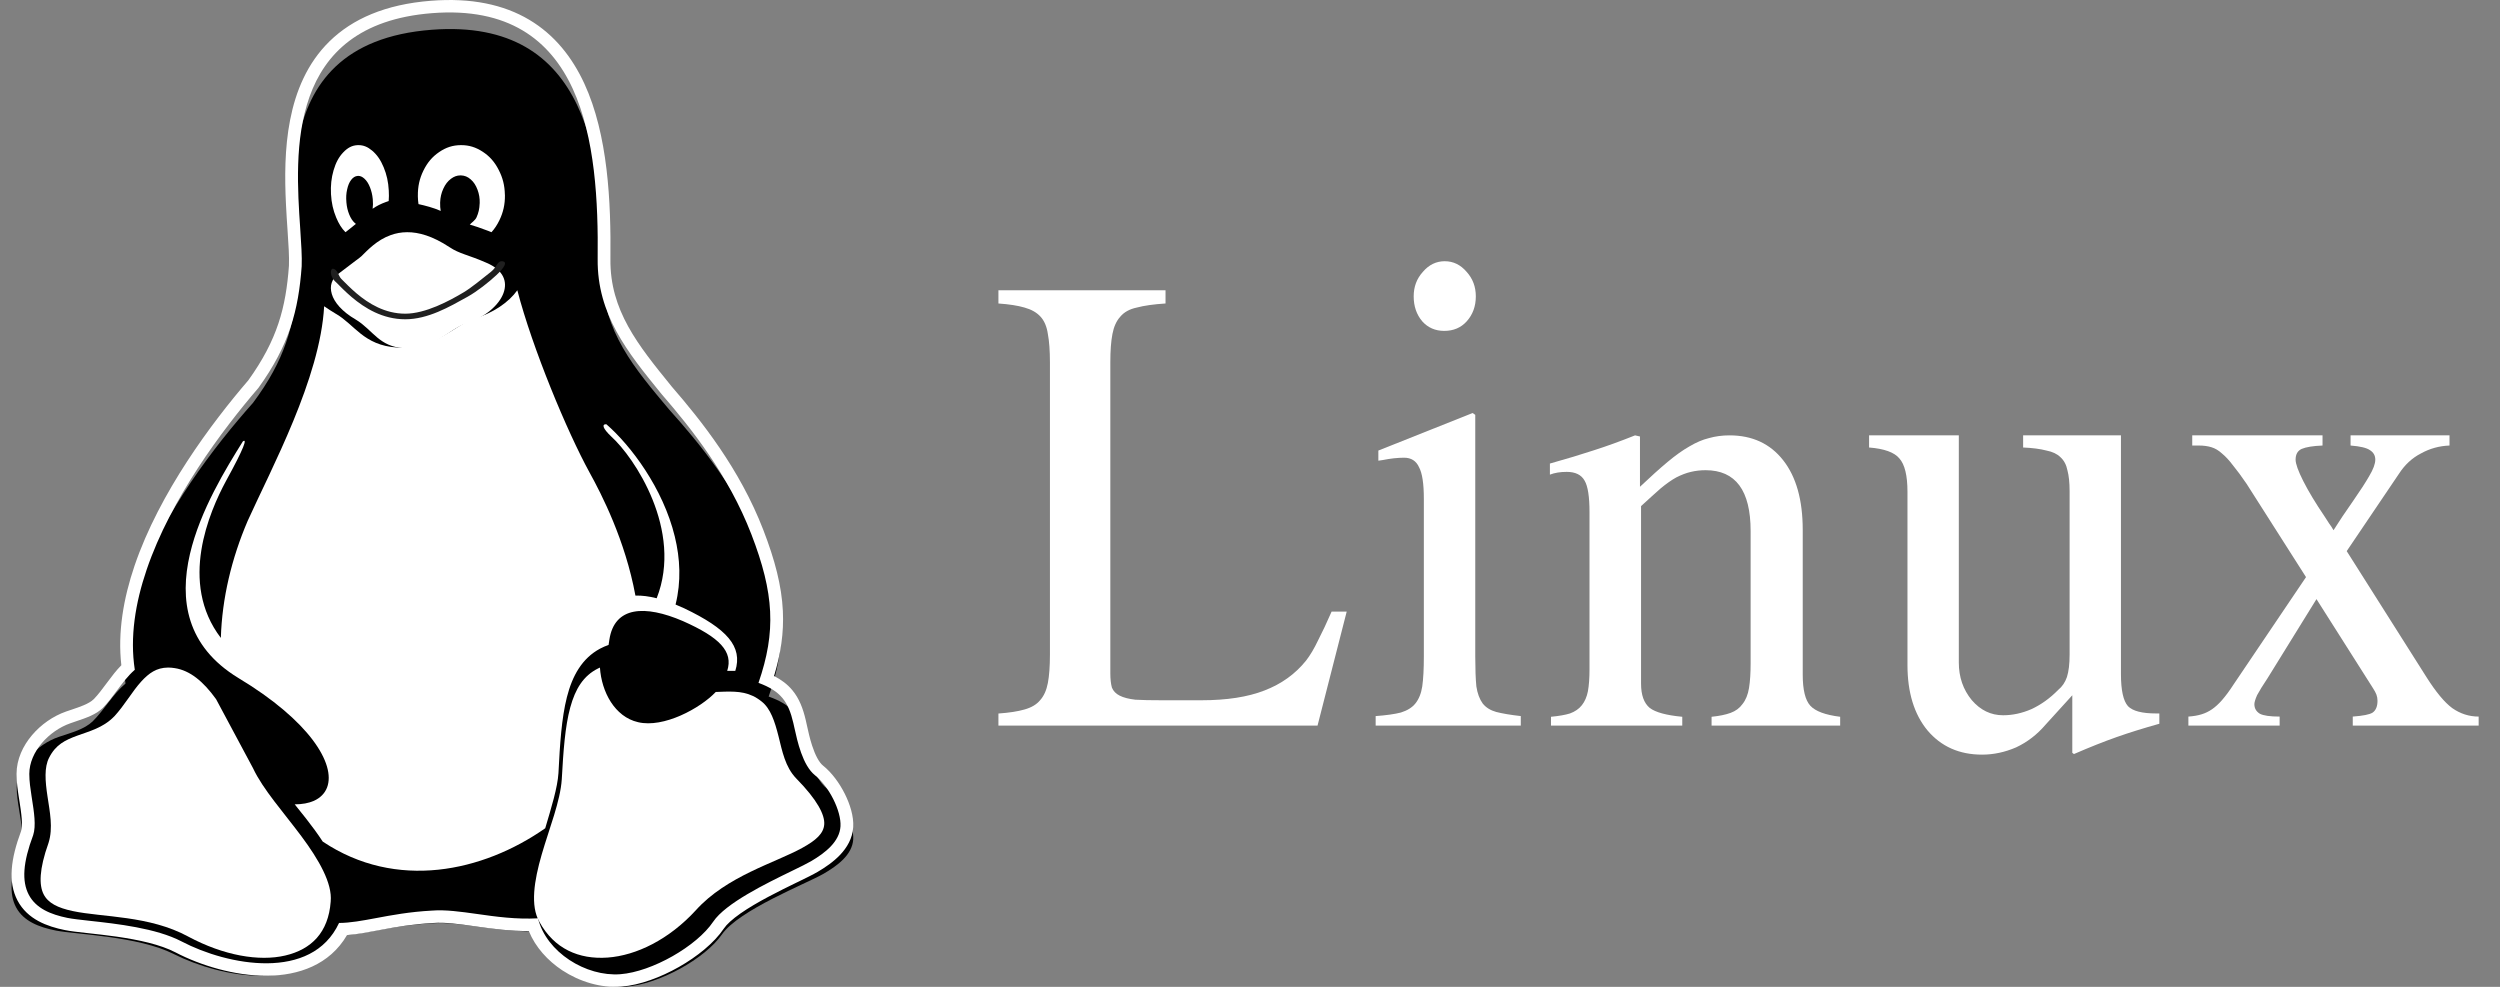 <?xml version="1.0" encoding="UTF-8"?> <svg xmlns="http://www.w3.org/2000/svg" width="76" height="30" viewBox="0 0 76 30" fill="none"><rect x="0" y="0" width="76" height="30" fill="#808080" stroke="none"/><path d="M25.139 23.972C24.7 23.633 24.546 22.741 24.46 22.389C24.302 21.741 24.066 21.424 23.367 21.175C23.922 19.622 23.861 18.47 23.144 16.677C22.427 14.884 21.255 13.466 20.337 12.444C19.311 11.222 18.306 10.062 18.326 8.349C18.367 4.873 17.925 0.541 13.133 0.904C7.682 1.317 9.128 6.749 9.047 8.568C8.947 9.898 8.661 10.947 7.691 12.247C6.552 13.525 4.947 15.593 4.188 17.747C3.829 18.763 3.659 19.799 3.816 20.779C3.422 21.113 3.179 21.569 2.818 21.929C2.56 22.172 2.194 22.264 1.791 22.4C1.127 22.625 0.508 23.261 0.508 23.932C0.508 24.157 0.543 24.385 0.579 24.605C0.653 25.062 0.728 25.494 0.628 25.787C0.31 26.609 0.268 27.178 0.493 27.591C0.718 28.004 1.181 28.187 1.704 28.29C2.303 28.408 4.203 28.457 5.283 29.003C6.73 29.734 9.36 30.221 10.218 28.443C10.974 28.44 11.804 28.138 13.133 28.069C14.034 28 15.16 28.371 16.456 28.303C16.719 29.332 17.96 30.074 19.037 29.994C20.033 29.92 21.432 29.146 21.947 28.406C22.462 27.666 24.502 26.866 25.015 26.574C25.464 26.319 25.91 25.982 25.938 25.517C25.966 25.053 25.579 24.311 25.139 23.972Z" fill="black"></path><path fill-rule="evenodd" clip-rule="evenodd" d="M13.133 0.4C17.78 0.036 18.209 4.386 18.169 7.877C18.151 9.564 19.086 10.717 20.061 11.918C20.081 11.942 20.1 11.966 20.12 11.99C21.009 13.017 22.146 14.44 22.841 16.241C23.536 18.042 23.596 19.199 23.058 20.759C23.735 21.008 23.965 21.328 24.117 21.978C24.127 22.019 24.137 22.067 24.149 22.121C24.239 22.531 24.399 23.267 24.776 23.568C25.202 23.908 25.578 24.654 25.551 25.12C25.523 25.586 25.091 25.925 24.656 26.181C24.535 26.252 24.328 26.353 24.077 26.475C23.288 26.859 22.059 27.457 21.681 28.02C21.181 28.764 19.824 29.541 18.859 29.616C17.814 29.696 16.61 28.95 16.355 27.917C15.689 27.953 15.069 27.866 14.503 27.785C14.002 27.715 13.543 27.65 13.133 27.682C12.448 27.719 11.9 27.822 11.427 27.911C11.009 27.989 10.65 28.056 10.307 28.058C9.475 29.843 6.924 29.355 5.521 28.62C4.748 28.215 3.541 28.082 2.729 27.993C2.441 27.961 2.203 27.935 2.05 27.904C1.543 27.8 1.095 27.617 0.876 27.202C0.658 26.787 0.698 26.216 1.008 25.39C1.101 25.106 1.036 24.69 0.966 24.248C0.964 24.233 0.962 24.218 0.959 24.203C0.925 23.983 0.891 23.753 0.891 23.527C0.891 22.854 1.491 22.215 2.135 21.989C2.192 21.968 2.249 21.949 2.305 21.93C2.628 21.821 2.918 21.724 3.131 21.516C3.284 21.357 3.416 21.18 3.548 21.002C3.716 20.775 3.884 20.549 4.098 20.361C3.946 19.376 4.111 18.336 4.459 17.316C5.196 15.153 6.752 13.075 7.856 11.792C8.797 10.486 9.074 9.433 9.171 8.097C9.184 7.8 9.157 7.405 9.127 6.953C8.97 4.626 8.709 0.748 13.133 0.4ZM8.784 8.076C8.795 7.799 8.771 7.441 8.742 7.009C8.725 6.763 8.707 6.494 8.693 6.201C8.655 5.417 8.65 4.515 8.819 3.649C8.988 2.781 9.335 1.923 10.021 1.253C10.712 0.579 11.708 0.132 13.102 0.023L13.102 0.023C14.327 -0.073 15.31 0.139 16.087 0.6C16.863 1.061 17.396 1.747 17.762 2.537C18.484 4.1 18.576 6.137 18.557 7.882C18.54 9.433 19.397 10.49 20.396 11.721L20.419 11.75C21.316 12.785 22.485 14.247 23.204 16.108C23.559 17.028 23.762 17.809 23.799 18.572C23.831 19.234 23.738 19.867 23.531 20.551C23.751 20.663 23.935 20.8 24.084 20.978C24.301 21.237 24.413 21.545 24.495 21.893C24.507 21.942 24.518 21.997 24.531 22.055C24.57 22.231 24.616 22.444 24.687 22.663C24.786 22.966 24.902 23.18 25.021 23.275C25.29 23.49 25.521 23.811 25.681 24.13C25.839 24.445 25.957 24.816 25.938 25.141V25.141C25.917 25.49 25.745 25.77 25.541 25.986C25.338 26.2 25.086 26.37 24.856 26.505L24.856 26.505C24.722 26.584 24.503 26.691 24.263 26.808L24.224 26.826C23.96 26.955 23.657 27.103 23.355 27.264C23.051 27.426 22.757 27.597 22.512 27.768C22.26 27.945 22.09 28.102 22.005 28.228C21.709 28.668 21.189 29.084 20.639 29.396C20.087 29.709 19.45 29.95 18.889 29.993C18.266 30.041 17.619 29.843 17.094 29.498C16.655 29.208 16.278 28.798 16.076 28.304C15.52 28.307 15.004 28.238 14.546 28.174C14.519 28.17 14.493 28.167 14.467 28.163C13.947 28.089 13.529 28.03 13.164 28.059L13.159 28.06L13.154 28.06C12.537 28.093 12.035 28.182 11.585 28.266C11.553 28.272 11.521 28.278 11.489 28.284C11.168 28.345 10.855 28.404 10.549 28.427C10.019 29.337 9.069 29.653 8.132 29.663C7.136 29.672 6.083 29.344 5.338 28.954C4.878 28.713 4.214 28.57 3.555 28.475C3.245 28.431 2.947 28.398 2.684 28.369L2.647 28.365C2.384 28.336 2.139 28.309 1.971 28.274L1.971 28.274C1.441 28.166 0.835 27.952 0.532 27.375L0.532 27.375C0.237 26.813 0.326 26.112 0.64 25.268C0.664 25.191 0.674 25.069 0.66 24.886C0.647 24.712 0.617 24.519 0.583 24.3L0.576 24.26C0.542 24.042 0.503 23.786 0.503 23.527C0.503 23.081 0.701 22.67 0.973 22.349C1.245 22.027 1.613 21.77 2.004 21.632L2.004 21.632C2.072 21.608 2.135 21.587 2.193 21.568C2.32 21.525 2.427 21.489 2.533 21.444C2.676 21.385 2.777 21.325 2.853 21.252C2.987 21.113 3.102 20.958 3.234 20.78C3.252 20.756 3.271 20.731 3.29 20.706C3.405 20.551 3.534 20.381 3.689 20.223C3.574 19.221 3.754 18.188 4.091 17.196C4.849 14.972 6.435 12.857 7.549 11.561C8.433 10.33 8.691 9.35 8.784 8.076Z" fill="white"></path><path d="M25.057 25.058C25.039 25.341 24.803 25.548 24.388 25.776C23.559 26.234 22.091 26.632 21.153 27.672C20.339 28.56 19.346 29.047 18.471 29.11C17.597 29.173 16.843 28.841 16.398 28.024L16.397 28.022L16.396 28.02C16.119 27.539 16.235 26.781 16.467 25.98C16.699 25.18 17.034 24.358 17.078 23.691V23.689C17.125 22.833 17.178 22.086 17.335 21.509C17.492 20.933 17.739 20.543 18.177 20.323C18.197 20.313 18.218 20.303 18.238 20.294C18.287 21.035 18.688 21.791 19.396 21.954C20.171 22.141 21.288 21.533 21.759 21.036C21.854 21.032 21.945 21.028 22.035 21.026C22.449 21.017 22.795 21.039 23.15 21.323L23.151 21.324L23.152 21.325C23.425 21.536 23.554 21.936 23.667 22.383C23.779 22.83 23.869 23.318 24.206 23.665L24.206 23.665L24.207 23.666C24.854 24.324 25.075 24.773 25.057 25.058Z" fill="white"></path><path d="M10.053 27.405L10.053 27.407V27.41C9.983 28.35 9.465 28.862 8.671 29.048C7.877 29.234 6.8 29.049 5.724 28.473C5.724 28.473 5.724 28.472 5.723 28.472C4.533 27.826 3.118 27.89 2.21 27.696C1.756 27.599 1.459 27.453 1.324 27.181C1.188 26.909 1.185 26.436 1.474 25.628L1.475 25.625L1.476 25.621C1.619 25.169 1.513 24.675 1.444 24.211C1.374 23.747 1.34 23.325 1.495 23.03L1.496 23.028C1.694 22.637 1.985 22.497 2.345 22.365C2.706 22.232 3.133 22.128 3.47 21.781L3.472 21.779L3.474 21.778C3.786 21.441 4.02 21.017 4.294 20.718C4.526 20.464 4.757 20.297 5.106 20.294C5.11 20.294 5.114 20.294 5.118 20.294C5.179 20.294 5.244 20.3 5.313 20.311C5.776 20.382 6.18 20.714 6.569 21.255L7.692 23.353L7.693 23.354L7.693 23.355C7.992 23.995 8.623 24.698 9.158 25.416C9.693 26.133 10.107 26.854 10.053 27.405Z" fill="white"></path><path d="M15.292 8.405C15.214 8.249 15.055 8.1 14.784 7.987L14.784 7.986L14.783 7.986C14.22 7.739 13.976 7.722 13.662 7.512C13.151 7.175 12.729 7.057 12.378 7.059C12.194 7.059 12.03 7.093 11.883 7.145C11.455 7.296 11.171 7.61 10.993 7.783L10.993 7.783C10.993 7.784 10.993 7.784 10.993 7.784C10.958 7.818 10.913 7.849 10.804 7.931C10.694 8.013 10.53 8.137 10.293 8.319C10.082 8.481 10.014 8.691 10.087 8.938C10.159 9.185 10.391 9.469 10.816 9.715L10.816 9.716L10.817 9.716C11.081 9.875 11.261 10.089 11.467 10.259C11.57 10.344 11.679 10.42 11.81 10.477C11.941 10.534 12.093 10.573 12.285 10.585C12.733 10.612 13.063 10.474 13.355 10.303C13.647 10.132 13.895 9.923 14.178 9.828L14.179 9.828L14.18 9.828C14.761 9.641 15.176 9.266 15.306 8.909C15.371 8.731 15.369 8.562 15.292 8.405Z" fill="white"></path><path d="M14.213 9.022C13.658 9.331 13.01 9.706 12.32 9.706C11.63 9.706 11.086 9.365 10.694 9.034C10.498 8.868 10.339 8.703 10.219 8.583C10.011 8.408 10.036 8.162 10.122 8.169C10.265 8.188 10.287 8.39 10.377 8.48C10.499 8.602 10.652 8.76 10.837 8.917C11.207 9.23 11.701 9.536 12.32 9.536C12.937 9.536 13.658 9.148 14.098 8.885C14.347 8.735 14.664 8.468 14.923 8.265C15.121 8.109 15.114 7.922 15.277 7.943C15.441 7.963 15.32 8.15 15.091 8.363C14.862 8.577 14.504 8.86 14.213 9.022Z" fill="#202020"></path><path d="M22.353 20.395C22.277 20.392 22.201 20.393 22.128 20.395C22.121 20.395 22.114 20.395 22.107 20.395C22.297 19.809 21.878 19.376 20.761 18.881C19.603 18.383 18.681 18.432 18.525 19.445C18.515 19.497 18.507 19.552 18.501 19.606C18.414 19.636 18.328 19.673 18.24 19.72C17.697 20.012 17.4 20.54 17.235 21.189C17.07 21.838 17.022 22.621 16.977 23.502C16.977 23.502 16.977 23.502 16.977 23.503C16.949 23.945 16.763 24.544 16.575 25.179C14.678 26.505 12.046 27.079 9.811 25.584C9.659 25.35 9.486 25.117 9.307 24.888C9.192 24.741 9.075 24.596 8.959 24.452C9.188 24.452 9.383 24.415 9.541 24.346C9.737 24.258 9.874 24.118 9.943 23.939C10.079 23.58 9.942 23.073 9.506 22.494C9.069 21.916 8.331 21.263 7.245 20.61C7.245 20.61 7.245 20.61 7.245 20.61C6.447 20.124 6.002 19.528 5.793 18.881C5.584 18.234 5.613 17.534 5.774 16.843C6.083 15.517 6.877 14.228 7.383 13.418C7.519 13.32 7.432 13.601 6.87 14.622C6.367 15.556 5.427 17.711 6.714 19.393C6.749 18.196 7.04 16.975 7.53 15.833C8.244 14.249 9.736 11.5 9.854 9.31C9.916 9.354 10.126 9.493 10.219 9.545C10.219 9.545 10.219 9.545 10.22 9.545C10.493 9.703 10.699 9.934 10.965 10.144C11.232 10.354 11.566 10.535 12.069 10.564C12.117 10.567 12.165 10.568 12.211 10.568C12.73 10.568 13.135 10.402 13.472 10.213C13.838 10.008 14.131 9.78 14.409 9.692C14.409 9.692 14.409 9.692 14.41 9.692C14.996 9.512 15.462 9.194 15.727 8.824C16.183 10.583 17.242 13.125 17.923 14.365C18.286 15.023 19.006 16.421 19.317 18.106C19.514 18.1 19.731 18.128 19.963 18.187C20.777 16.12 19.274 13.894 18.586 13.274C18.308 13.01 18.295 12.892 18.433 12.897C19.178 13.544 20.158 14.844 20.514 16.311C20.677 16.98 20.711 17.683 20.537 18.378C20.622 18.412 20.709 18.45 20.797 18.491C22.102 19.114 22.585 19.656 22.353 20.395Z" fill="white"></path><path d="M15.35 5.932C15.353 6.214 15.299 6.455 15.18 6.7C15.112 6.84 15.034 6.957 14.941 7.059C14.909 7.045 14.876 7.032 14.842 7.019C14.723 6.974 14.619 6.936 14.525 6.904C14.431 6.873 14.358 6.851 14.282 6.827C14.337 6.768 14.445 6.698 14.485 6.61C14.546 6.477 14.576 6.347 14.581 6.192C14.581 6.186 14.583 6.181 14.583 6.174C14.587 6.026 14.565 5.899 14.517 5.769C14.466 5.633 14.403 5.535 14.31 5.454C14.217 5.372 14.125 5.336 14.013 5.332C14.008 5.332 14.003 5.332 13.998 5.332C13.893 5.332 13.803 5.365 13.709 5.435C13.611 5.509 13.537 5.604 13.477 5.736C13.416 5.868 13.386 5.999 13.38 6.154C13.38 6.16 13.38 6.166 13.38 6.172C13.377 6.257 13.384 6.336 13.398 6.412C13.184 6.316 12.911 6.246 12.722 6.205C12.711 6.132 12.705 6.056 12.703 5.977V5.955C12.7 5.674 12.751 5.433 12.871 5.188C12.992 4.942 13.14 4.766 13.35 4.623C13.559 4.48 13.765 4.414 14.009 4.412H14.021C14.259 4.412 14.463 4.475 14.673 4.612C14.886 4.751 15.039 4.925 15.162 5.168C15.284 5.405 15.342 5.637 15.348 5.912C15.348 5.919 15.348 5.925 15.35 5.932Z" fill="white"></path><path d="M11.816 6.112C11.787 6.121 11.759 6.131 11.732 6.141C11.574 6.198 11.449 6.262 11.328 6.346C11.34 6.258 11.342 6.168 11.333 6.068C11.332 6.062 11.332 6.058 11.332 6.052C11.319 5.919 11.292 5.808 11.248 5.695C11.201 5.578 11.148 5.495 11.078 5.431C11.015 5.374 10.956 5.347 10.89 5.347C10.883 5.347 10.876 5.348 10.87 5.348C10.796 5.355 10.734 5.393 10.676 5.468C10.618 5.543 10.58 5.635 10.553 5.759C10.525 5.881 10.518 6.002 10.53 6.141C10.53 6.146 10.531 6.151 10.531 6.156C10.543 6.29 10.569 6.402 10.614 6.515C10.661 6.631 10.714 6.713 10.784 6.777C10.796 6.788 10.807 6.797 10.819 6.806C10.746 6.865 10.698 6.907 10.638 6.953C10.6 6.982 10.555 7.018 10.502 7.059C10.388 6.945 10.298 6.802 10.22 6.613C10.127 6.39 10.077 6.166 10.062 5.903V5.901C10.049 5.637 10.073 5.41 10.141 5.175C10.21 4.941 10.302 4.771 10.435 4.632C10.568 4.492 10.702 4.421 10.863 4.413C10.876 4.412 10.888 4.412 10.9 4.412C11.047 4.412 11.177 4.464 11.312 4.578C11.459 4.702 11.57 4.86 11.663 5.084C11.756 5.307 11.805 5.531 11.819 5.794V5.797C11.825 5.907 11.825 6.011 11.816 6.112Z" fill="white"></path><path d="M71.524 21.784C71.836 21.761 72.037 21.721 72.126 21.664C72.226 21.595 72.276 21.475 72.276 21.303C72.276 21.235 72.265 21.172 72.243 21.115C72.22 21.057 72.187 20.994 72.142 20.926L70.421 18.213L68.934 20.617C68.789 20.834 68.683 21.006 68.616 21.132C68.561 21.258 68.533 21.349 68.533 21.407C68.533 21.532 68.588 21.63 68.7 21.698C68.811 21.756 69.012 21.784 69.301 21.784V22.059H66.527V21.784C66.683 21.773 66.817 21.75 66.928 21.715C67.04 21.681 67.146 21.63 67.246 21.561C67.346 21.492 67.446 21.401 67.547 21.286C67.658 21.16 67.781 20.994 67.914 20.788L70.103 17.544L68.299 14.712C68.143 14.483 68.004 14.294 67.881 14.145C67.769 13.996 67.658 13.876 67.547 13.785C67.446 13.693 67.341 13.63 67.229 13.596C67.118 13.562 66.99 13.544 66.845 13.544H66.644V13.235H70.605V13.544C70.315 13.556 70.103 13.59 69.97 13.647C69.847 13.704 69.786 13.813 69.786 13.973C69.786 14.099 69.864 14.317 70.02 14.626C70.176 14.935 70.393 15.295 70.672 15.707C70.716 15.776 70.761 15.845 70.805 15.913C70.85 15.97 70.894 16.039 70.939 16.119C71.028 15.982 71.117 15.845 71.206 15.707C71.307 15.559 71.412 15.404 71.524 15.244C71.747 14.923 71.914 14.666 72.025 14.471C72.148 14.265 72.209 14.099 72.209 13.973C72.209 13.848 72.153 13.75 72.042 13.682C71.942 13.613 71.747 13.567 71.457 13.544V13.235H74.465V13.544C74.153 13.556 73.864 13.636 73.596 13.785C73.329 13.922 73.106 14.128 72.928 14.403L71.34 16.754L73.763 20.582C74.053 21.04 74.315 21.355 74.549 21.527C74.794 21.698 75.061 21.784 75.351 21.784V22.059H71.524V21.784Z" fill="white"></path><path d="M65.644 22.002C65.162 22.137 64.729 22.272 64.346 22.407C63.962 22.542 63.53 22.714 63.048 22.923L62.998 22.886V21.136L62.177 22.039C61.925 22.333 61.629 22.561 61.29 22.72C60.95 22.867 60.605 22.941 60.254 22.941C59.564 22.941 59.011 22.696 58.595 22.204C58.19 21.713 57.987 21.05 57.987 20.215V14.948C57.987 14.457 57.905 14.119 57.74 13.935C57.587 13.751 57.28 13.64 56.82 13.604V13.235H59.548V20.142C59.548 20.584 59.679 20.964 59.942 21.284C60.205 21.59 60.523 21.744 60.895 21.744C61.18 21.744 61.465 21.683 61.75 21.56C62.045 21.425 62.319 21.228 62.571 20.971C62.692 20.872 62.779 20.743 62.834 20.584C62.889 20.412 62.916 20.185 62.916 19.902V14.93C62.916 14.672 62.894 14.463 62.851 14.303C62.818 14.132 62.746 13.996 62.637 13.898C62.538 13.8 62.396 13.732 62.21 13.696C62.023 13.647 61.788 13.616 61.503 13.604V13.235H64.477V20.492C64.477 20.983 64.548 21.308 64.691 21.468C64.833 21.615 65.118 21.689 65.545 21.689H65.644V22.002Z" fill="white"></path><path d="M47.117 14.092C47.634 13.947 48.079 13.812 48.453 13.689C48.838 13.566 49.256 13.415 49.706 13.235L49.855 13.269V14.798C50.174 14.496 50.454 14.244 50.696 14.042C50.938 13.84 51.158 13.684 51.356 13.572C51.565 13.448 51.763 13.364 51.95 13.319C52.147 13.263 52.356 13.235 52.576 13.235C53.269 13.235 53.813 13.487 54.209 13.992C54.605 14.496 54.803 15.202 54.803 16.109V20.513C54.803 20.972 54.88 21.286 55.034 21.454C55.188 21.622 55.49 21.734 55.941 21.79V22.059H52.032V21.79C52.263 21.767 52.455 21.728 52.609 21.672C52.763 21.616 52.884 21.527 52.972 21.403C53.071 21.28 53.137 21.118 53.17 20.916C53.203 20.714 53.219 20.462 53.219 20.16V16.143C53.219 14.91 52.763 14.294 51.85 14.294C51.697 14.294 51.548 14.311 51.405 14.345C51.262 14.378 51.114 14.434 50.96 14.513C50.817 14.591 50.658 14.703 50.482 14.849C50.317 14.994 50.119 15.174 49.888 15.386V20.782C49.888 21.129 49.976 21.375 50.152 21.521C50.328 21.655 50.658 21.745 51.141 21.79V22.059H47.15V21.79C47.392 21.767 47.584 21.734 47.727 21.689C47.881 21.633 48.002 21.549 48.09 21.437C48.178 21.325 48.239 21.185 48.272 21.017C48.305 20.837 48.321 20.613 48.321 20.345V15.571C48.321 15.101 48.272 14.781 48.173 14.614C48.074 14.434 47.892 14.345 47.628 14.345C47.431 14.345 47.26 14.373 47.117 14.429V14.092Z" fill="white"></path><path d="M44.848 12.611V19.959C44.848 20.333 44.859 20.635 44.881 20.864C44.913 21.081 44.979 21.256 45.076 21.389C45.174 21.51 45.31 21.594 45.483 21.643C45.668 21.691 45.917 21.733 46.232 21.769V22.059H41.82V21.769C42.146 21.745 42.401 21.709 42.586 21.661C42.781 21.6 42.927 21.51 43.025 21.389C43.133 21.256 43.204 21.081 43.237 20.864C43.269 20.635 43.285 20.333 43.285 19.959V15.163C43.285 14.704 43.237 14.385 43.139 14.204C43.052 14.011 42.9 13.914 42.683 13.914C42.596 13.914 42.493 13.92 42.374 13.932C42.265 13.944 42.151 13.962 42.032 13.986L41.902 14.005V13.697L44.767 12.556L44.848 12.611ZM43.92 7.941C44.181 7.941 44.403 8.05 44.588 8.267C44.772 8.472 44.865 8.719 44.865 9.009C44.865 9.311 44.772 9.564 44.588 9.769C44.414 9.962 44.186 10.059 43.904 10.059C43.633 10.059 43.41 9.962 43.237 9.769C43.063 9.564 42.976 9.311 42.976 9.009C42.976 8.719 43.068 8.472 43.253 8.267C43.437 8.05 43.66 7.941 43.92 7.941Z" fill="white"></path><path d="M40.94 18.592L40.053 22.059H30.352V21.691C30.679 21.668 30.942 21.627 31.143 21.569C31.354 21.51 31.512 21.417 31.618 21.288C31.734 21.16 31.813 20.985 31.855 20.763C31.897 20.542 31.918 20.256 31.918 19.905V11.012C31.918 10.662 31.897 10.376 31.855 10.154C31.823 9.932 31.75 9.757 31.634 9.629C31.517 9.5 31.354 9.407 31.143 9.349C30.942 9.29 30.679 9.249 30.352 9.226V8.824H35.432V9.226C35.073 9.249 34.783 9.29 34.562 9.349C34.34 9.395 34.171 9.489 34.055 9.629C33.939 9.757 33.86 9.932 33.818 10.154C33.775 10.376 33.754 10.662 33.754 11.012V20.466C33.754 20.641 33.77 20.787 33.802 20.903C33.844 21.008 33.923 21.09 34.039 21.148C34.155 21.207 34.314 21.248 34.514 21.271C34.715 21.283 34.984 21.288 35.321 21.288H36.524C37.294 21.288 37.933 21.189 38.439 20.991C38.956 20.793 39.378 20.489 39.705 20.081C39.832 19.917 39.953 19.713 40.069 19.468C40.196 19.223 40.333 18.931 40.481 18.592H40.94Z" fill="white"></path></svg> 